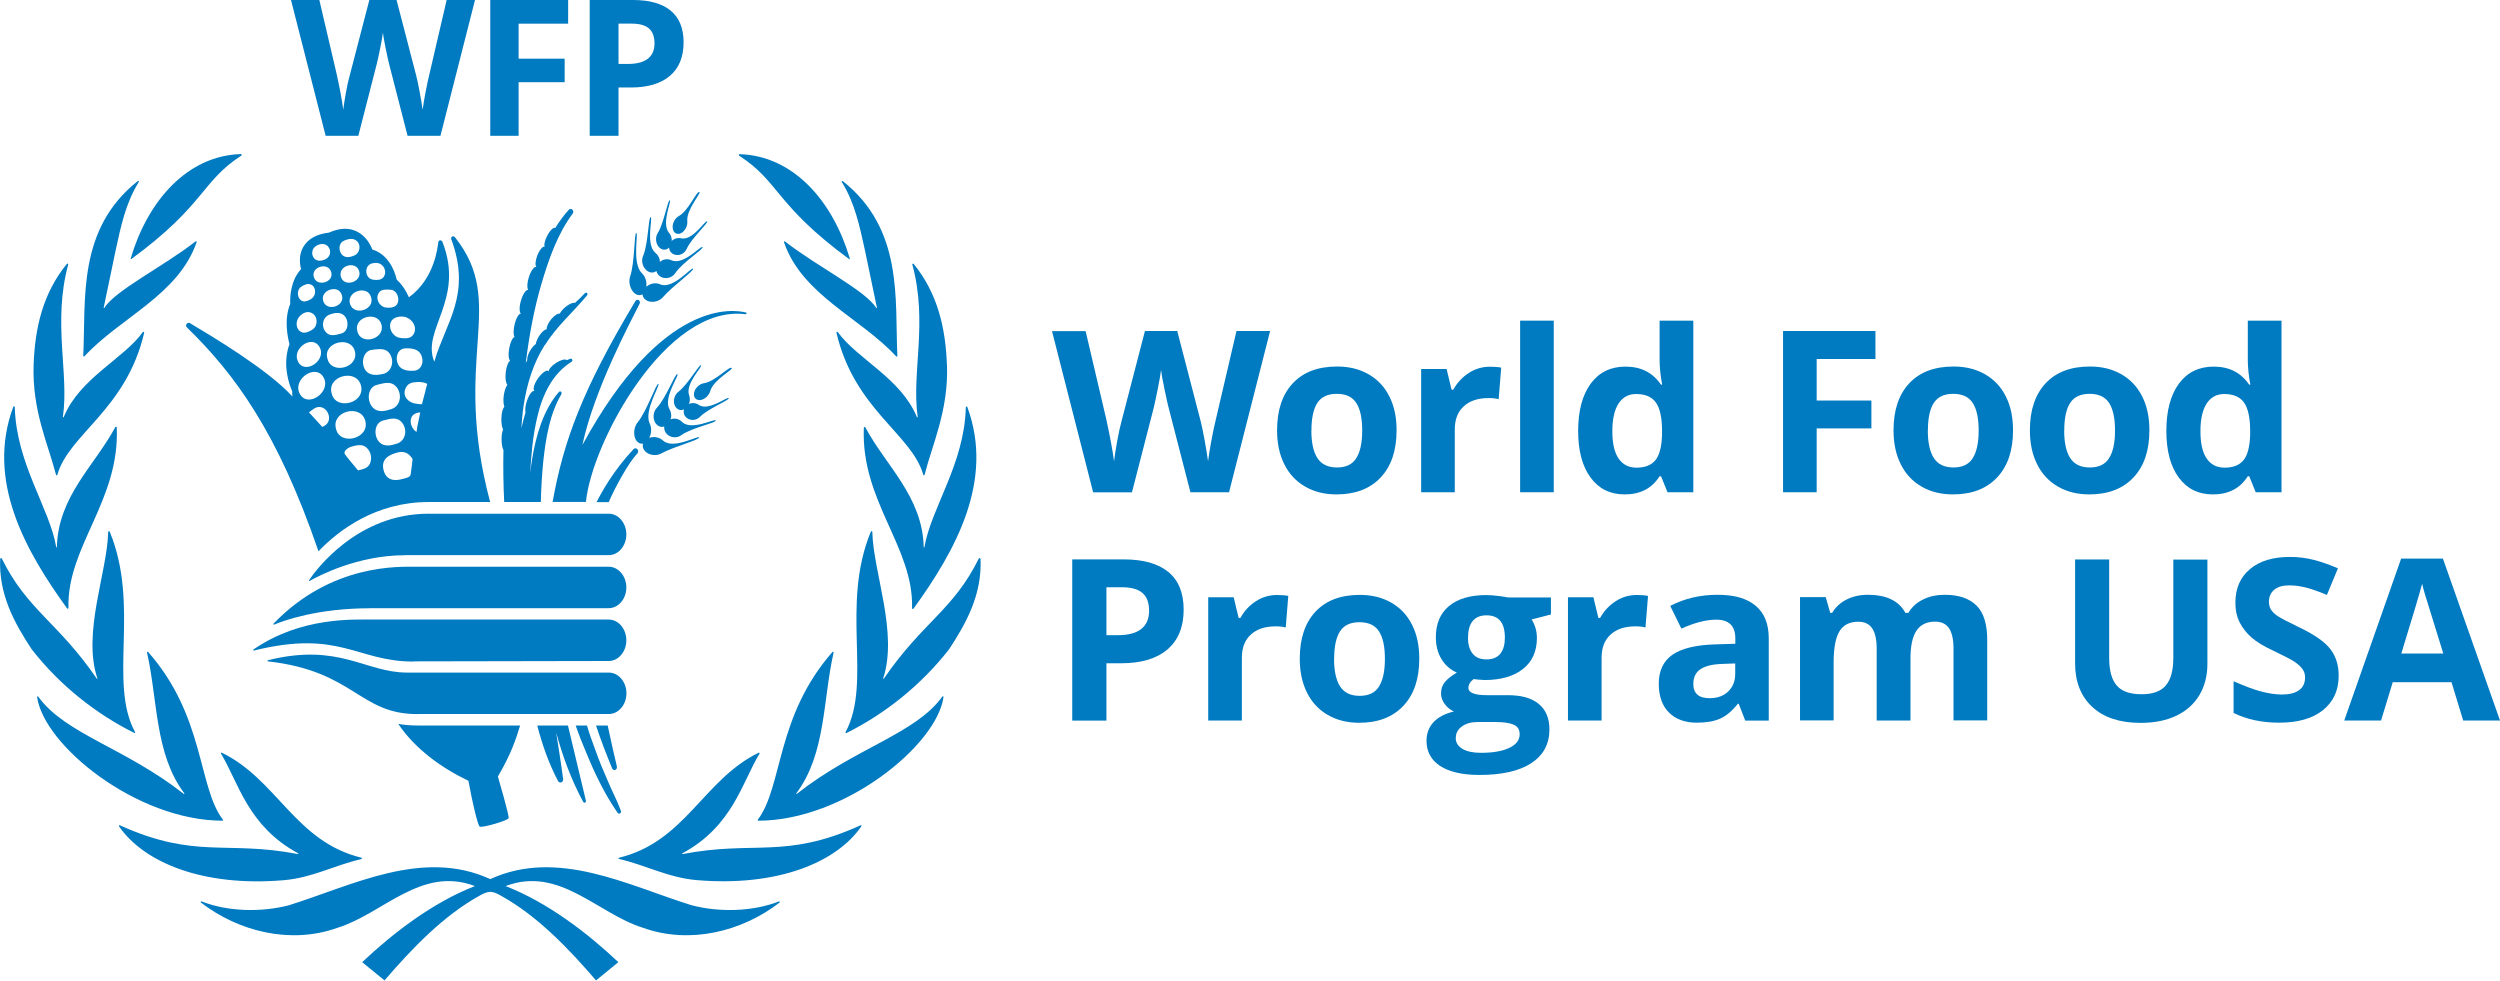 <?xml version="1.0" encoding="UTF-8"?>
<svg xmlns="http://www.w3.org/2000/svg" id="Livello_1" data-name="Livello 1" viewBox="0 0 265.47 104.12">
  <defs>
    <style>
      .cls-1 {
        fill: #007ac0;
      }
    </style>
  </defs>
  <path class="cls-1" d="M78.55,16.36c-.09,0-.12.13-.05.18,4.26,2.74,3.82,5.21,11.68,10.98.03.02.08,0,.07-.04-1.8-6.12-5.99-10.93-11.7-11.11ZM89.49,19.23c-.06-.05-.14.03-.1.1,1.42,2.29,1.9,4.75,2.47,7.31l1.26,6.04s-.05.07-.07.03c-1.11-1.85-6.29-4.41-9.69-7.07-.05-.04-.13.01-.11.08,1.92,5.61,8.12,8.01,11.92,12.13.04.04.12.01.12-.05-.28-6.06.66-13.45-5.8-18.57ZM100.55,38.74c-.14-3.95-1-7.6-3.53-10.72-.05-.07-.16,0-.14.08,1.68,6.15-.11,11.53.57,16.16,0,.07-.07.08-.09.02-1.7-4.13-6.34-6.16-8.4-9.02-.05-.07-.16-.02-.14.07,1.91,8.17,8.01,10.77,9.22,15.08.02.08.12.08.14,0,.84-3.29,2.55-6.83,2.38-11.68ZM102.72,43.22c-.03-.09-.16-.06-.16.03-.15,6.03-3.69,10.69-4.4,14.86,0,.05-.07.04-.07,0-.13-5.39-4.02-8.64-6.2-12.73-.04-.08-.16-.05-.16.04-.33,7.8,5.31,12.66,5.12,19.16,0,.08.1.12.15.06,4.44-6.14,8.62-13.57,5.72-21.41ZM104.11,59.34c0-.09-.13-.11-.17-.03-2.72,5.5-5.98,6.75-10.09,12.76-.03.04-.08.01-.07-.03,1.61-4.85-1.05-11.26-1.15-15.56,0-.09-.13-.11-.16-.02-3.25,7.87.17,15.97-2.68,21.28-.03.06.02.13.09.1,4.06-2.02,7.9-5.05,10.89-8.88,1.87-2.83,3.52-5.88,3.35-9.61ZM100.06,73.97c-2.84,3.96-9.24,5.44-15.45,10.33-.04.03-.09-.01-.05-.06,3.15-4.19,2.81-9.91,3.96-14.95.01-.07-.07-.11-.12-.06-6.02,6.84-5.27,14.31-7.93,17.81-.03.04,0,.11.05.11,9.12-.01,18.97-8.01,19.67-13.14,0-.07-.08-.1-.12-.04ZM91.38,87.64c-8.02,3.63-11.24,1.58-18.89,3.05-.05.01-.07-.05-.03-.08,5.34-2.87,6.34-7.54,8.19-10.58.04-.06-.03-.13-.09-.1-5.87,2.86-7.79,9.45-14.83,11.15-.07.01-.07.11,0,.13,2.96.69,5.2,1.99,8.28,2.25,8.57.72,14.83-1.89,17.46-5.72.04-.06-.03-.14-.1-.11ZM25.57,16.36c-5.71.18-9.9,4.99-11.7,11.11,0,.03.04.06.07.04,7.86-5.76,7.42-8.23,11.68-10.98.08-.05.04-.18-.05-.18ZM20.77,25.63c-3.39,2.66-8.57,5.22-9.69,7.07-.02.04-.08,0-.07-.03l1.26-6.04c.56-2.56,1.05-5.02,2.47-7.31.04-.07-.04-.15-.1-.1-6.46,5.11-5.51,12.51-5.8,18.57,0,.06.07.09.12.05,3.8-4.12,10-6.52,11.92-12.13.02-.07-.05-.13-.11-.08ZM15.17,35.26c-2.06,2.86-6.7,4.89-8.4,9.02-.02.06-.1.04-.09-.02.67-4.63-1.11-10.01.56-16.16.02-.09-.09-.15-.14-.08-2.54,3.12-3.39,6.77-3.53,10.72-.17,4.85,1.53,8.39,2.38,11.68.02.08.12.07.14,0,1.21-4.31,7.31-6.91,9.22-15.08.02-.09-.09-.14-.14-.07ZM12.4,45.4c0-.09-.12-.12-.16-.04-2.18,4.08-6.07,7.33-6.2,12.73,0,.05-.06.06-.07,0-.71-4.16-4.24-8.83-4.4-14.86,0-.09-.13-.12-.16-.03-2.91,7.84,1.27,15.27,5.72,21.41.05.06.14.02.14-.06-.18-6.51,5.46-11.36,5.13-19.16ZM14.34,77.74c-2.86-5.31.56-13.41-2.69-21.28-.03-.08-.16-.06-.16.02-.1,4.3-2.77,10.72-1.15,15.56.02.04-.04.07-.06.03-4.11-6.01-7.37-7.26-10.09-12.76-.04-.08-.16-.06-.17.03-.17,3.74,1.48,6.78,3.35,9.61,2.98,3.83,6.83,6.86,10.89,8.88.06.03.12-.03.09-.1ZM23.67,87.04c-2.67-3.5-1.91-10.97-7.94-17.81-.05-.05-.13,0-.12.06,1.15,5.04.81,10.76,3.96,14.95.03.04-.01.09-.06.06-6.22-4.89-12.61-6.37-15.45-10.33-.04-.05-.13-.02-.12.04.7,5.13,10.56,13.12,19.68,13.14.05,0,.09-.06.05-.11ZM38.39,91.08c-7.03-1.7-8.95-8.29-14.83-11.15-.06-.03-.13.04-.09.1,1.85,3.05,2.85,7.71,8.19,10.58.04.02.02.09-.03.08-7.65-1.47-10.87.58-18.89-3.05-.07-.03-.14.04-.1.11,2.64,3.83,8.89,6.44,17.46,5.72,3.08-.26,5.32-1.56,8.28-2.25.07-.02.07-.12,0-.13ZM82.71,95.72c-2.76,1.09-6.35,1.18-9.29.4-6.72-2.09-14.19-6.06-21.36-2.77-7.17-3.29-14.63.67-21.36,2.77-2.94.78-6.53.69-9.29-.4-.08-.03-.14.07-.07.12,3.97,3.07,9.52,4.48,14.53,2.67,4.81-1.5,8.87-6.59,14.56-4.42-4.51,1.76-8.72,5.01-11.97,8.08l2.37,1.94c2.95-3.44,6.28-6.88,10.04-8.97.52-.3.82-.42,1.19-.44.36.02.67.14,1.18.44,3.77,2.09,7.1,5.53,10.05,8.97l2.37-1.94c-3.25-3.07-7.47-6.32-11.97-8.08,5.69-2.17,9.76,2.92,14.56,4.42,5,1.81,10.56.4,14.53-2.67.06-.05,0-.15-.07-.12ZM55.24,77.04h-10.92c-.74,0-1.41-.06-2.03-.17,0,0,0,0,0,0,1.79,2.66,4.6,4.68,7.45,6.04.44,2.43.99,4.68,1.19,4.86.2.18,3-.63,3.08-.89.08-.26-1.14-4.42-1.14-4.42,1.47-2.52,1.92-4.01,2.36-5.42ZM74.27,20.4c-.27-.2-1.15,1.98-2.18,2.54-.19.1-.38.29-.51.54-.13.26-.18.53-.14.76.02.23.13.42.3.52.17.1.38.1.58,0,.2-.1.38-.29.52-.55.13-.25.17-.53.14-.76-.08-1.23,1.49-2.94,1.3-3.06ZM75.07,23.51c-.16-.17-1.5,2.06-2.71,1.8-.23-.06-.49-.05-.73.07-.12.05-.22.13-.31.21,0-.05.01-.11.01-.17-.03-.28-.14-.55-.31-.72-.81-1,.32-3.35.1-3.43-.22-.06-.61,2.42-1.28,3.49-.13.2-.2.47-.17.76.02.29.14.55.31.73.17.18.39.28.62.26.17,0,.32-.1.45-.22,0,.1.02.2.07.31.11.22.29.38.53.44.23.07.5.05.74-.06.25-.12.42-.32.52-.54.53-1.18,2.34-2.77,2.18-2.94ZM74.61,26.23c-.15-.21-2.01,1.96-3.28,1.42-.24-.12-.54-.16-.83-.08-.16.05-.3.14-.43.24,0-.09,0-.17-.02-.24-.08-.32-.25-.57-.47-.73-1.06-.93-.23-3.75-.48-3.78-.26-.03-.25,2.78-.8,4.09-.12.24-.15.55-.07.86.08.31.25.57.47.74.22.16.47.23.72.17.11-.03.21-.09.29-.15,0,.01,0,.03,0,.05.08.27.26.48.5.6.24.11.53.15.82.07.29-.08.53-.26.67-.48.79-1.18,3.05-2.55,2.9-2.78ZM70.12,30.2c-.25-.12-.57-.15-.89-.07-.24.06-.43.18-.6.31.02-.2.02-.41-.03-.63-.08-.35-.25-.64-.46-.82-1.05-1.05-.33-4.21-.57-4.25-.24-.03-.15,3.11-.65,4.59-.1.27-.12.62-.03.97.09.35.26.64.48.83.21.18.46.26.69.19.06,0,.13-.04.18-.08,0,.04,0,.08,0,.12.05.26.24.46.49.58.26.12.57.15.9.07.33-.08.61-.26.79-.48.99-1.15,3.31-2.78,3.17-3-.14-.21-2.1,2.2-3.45,1.68ZM57.88,36.63c1.2-1.96,2.97-3.46,4.47-5.28.05-.07.05-.18-.01-.23-.06-.06-.15-.06-.22,0-.34.37-.7.71-1.07,1.05-.16-.08-.56.08-.97.4-.32.25-.55.54-.64.74-.21-.05-.6.2-.95.64-.29.38-.46.77-.45,1.02-.22.02-.54.3-.82.75-.18.3-.29.59-.33.82-.18.12-.38.35-.57.65-.25.41-.37.82-.33,1.06-.06.1-.12.2-.16.3,0-.08.02-.16.03-.24.35-2.78.86-5.53,1.64-8.18.78-2.65,1.72-5.31,3.32-7.46h0c.08-.13.07-.29-.03-.4-.1-.11-.27-.12-.38,0-.55.59-1.02,1.25-1.44,1.93-.18-.1-.57.26-.86.83-.27.51-.37.99-.27,1.17,0,0,0,.01-.01,0-.19-.08-.55.35-.77.92-.21.54-.25,1.04-.11,1.21,0,0,0,.01-.01.02-.22-.08-.57.41-.79,1.11-.18.59-.2,1.1-.07,1.31,0,0,0,.03,0,.03-.22-.08-.56.43-.76,1.12-.2.67-.18,1.26,0,1.38-.22-.02-.52.48-.68,1.17-.14.6-.13,1.11,0,1.31-.21.06-.45.56-.57,1.21-.12.63-.06,1.15.1,1.32-.2.1-.4.61-.47,1.25-.07.63.02,1.15.18,1.31-.16.19-.32.62-.39,1.15-.07.5-.02.94.07,1.18-.18.15-.31.66-.32,1.27-.01.49.06.9.18,1.14-.1.24-.16.6-.16,1,0,.51.07.95.2,1.18-.04,1.8-.01,3.72.08,5.52h3.89c.03-1.41.12-2.94.26-4.33.27-2.48.68-5,1.92-7.12h0c.04-.09.03-.18-.02-.25-.07-.06-.17-.06-.24.01-1.68,1.95-2.42,4.6-2.85,7.14-.08.5-.14,1-.2,1.5.11-2.04.29-4.07.76-6,.54-2.35,1.61-4.59,3.64-5.85.06-.04.1-.12.07-.2-.02-.09-.12-.15-.2-.12-.13.04-.25.11-.38.16-.13-.17-.63-.04-1.14.28-.49.32-.81.71-.78.92,0,0-.02.02-.02,0,0-.02,0-.05-.02-.06-.18-.15-.67.19-1.09.77-.42.58-.58,1.19-.4,1.34,0,0,0,.02,0,.02-.22-.09-.58.41-.8,1.09-.16.48-.2.93-.14,1.18,0,0,0,.02,0,.02-.17.56-.31,1.12-.44,1.69.05-.81.12-1.62.24-2.42.34-2.3,1.04-4.56,2.27-6.48ZM67.71,47.73c-.09-.14-.31-.17-.42-.05-2.17,2.29-3.49,4.73-3.94,5.64h1.29c.65-1.52,2.1-4.2,3.04-5.16h0c.1-.12.12-.3.02-.42ZM65.93,86.11v-.02c-.41-1.12-.96-2.12-1.4-3.19-.47-1.07-.92-2.13-1.3-3.23-.31-.82-.65-1.77-.9-2.63h-1.2c.34,1,.78,2.08,1.19,3.05.9,2.18,1.94,4.32,3.27,6.23.05.07.14.1.23.06.11-.04.15-.16.12-.27ZM65.51,81.41c-.33-1.34-.68-2.98-.98-4.37h-1.24c.48,1.48,1.13,3.14,1.71,4.55.06.14.19.2.31.17.15-.04.23-.2.19-.36ZM62.22,85.04l-1.91-8h-3.26c.52,2.03,1.25,4.09,2.21,5.9.06.11.18.17.29.15.15-.02.27-.18.25-.35-.22-1.69-.49-3.33-.74-4.96.69,2.56,1.62,5.07,2.87,7.37.03.07.11.11.17.08.09-.02.14-.12.12-.2ZM79.23,33.19c-1.2-.31-8.83-1.66-17.39,14.07,1.25-5.86,5.04-12.95,6.08-15.01h0c.06-.13.03-.28-.08-.37-.11-.08-.27-.05-.35.06-5.65,9.43-7.64,14.86-8.81,21.36h3.54c.6-6.27,8.52-21.03,16.95-19.93h0s.09-.03.1-.07c.02-.05-.01-.11-.06-.12ZM48.31,25.19c-.05-.08-.15-.12-.25-.09-.12.04-.19.17-.15.28,2.21,5.94-.61,8.87-1.79,13.03-1.42-3.38,3.28-6.56.86-12.73-.03-.08-.1-.14-.18-.16-.12-.01-.24.03-.26.2-.06.43-.35,3.85-3.12,5.85-.28-.65-.7-1.34-1.29-1.87-.26-1.15-1.01-2.73-2.59-3.2-.24-.6-.71-1.45-1.63-1.91-.86-.43-1.86-.39-2.97.11-1.34.16-2.26.68-2.75,1.55-.46.82-.38,1.72-.22,2.33-1.13,1.21-1.18,2.99-1.15,3.69-.67,1.61-.29,3.49-.08,4.27-.8,2.19-.02,4.31.29,5.01,0,.19,0,.37.02.55-2.62-2.87-8.59-6.42-10.87-7.78-.11-.06-.24-.05-.33.04-.12.11-.12.28-.01.4,5.09,4.96,9.62,11.08,13.98,23.78,2.17-2.26,6.1-5.23,11.69-5.23h6.54c-4.15-15.48,1.89-21.02-3.74-28.12ZM44.56,37.43c.55.68.35,1.88-.62,1.94-.51.03-1.17-.03-1.51-.44-.55-.66-.34-1.91.63-1.94.51-.02,1.16.03,1.5.45ZM43.18,33.72c.88.36,1.18,1.4.56,1.98-.33.3-.94.24-1.35.16-.82-.16-1.35-1.39-.64-1.98.37-.3,1.03-.33,1.43-.17ZM39.55,37.14c.71-.07,1.46-.24,1.89.51.46.79.12,1.89-.81,2.07-.61.13-1.34.19-1.78-.35-.57-.71-.34-2.13.69-2.23ZM37.95,35.18c-.45-1.54,2.16-2.23,2.56-.7.4,1.55-2.22,2.24-2.56.7ZM41.45,30.77c.73,0,1.09,1.07.67,1.6-.26.32-.81.34-1.18.28-.69-.11-1.14-1-.67-1.61.28-.37.77-.28,1.18-.28ZM39.52,27.97c.4-.11.82-.07,1.12.26.46.5.3,1.35-.38,1.47-.32.06-.82.03-1.07-.19-.45-.4-.43-1.34.33-1.55ZM39.4,31.55c.45,1.34-1.81,2.05-2.23.73-.42-1.35,1.86-2.06,2.23-.73ZM36.2,29.4c-.35-1.17,1.56-1.77,1.93-.63.38,1.17-1.6,1.79-1.93.63ZM36.19,35.43c-.54.13-1.1.34-1.55-.12-.57-.59-.41-1.63.37-1.91.5-.19,1.14-.3,1.55.12.53.54.47,1.71-.36,1.91ZM36.54,25.55c.38-.15.87-.32,1.3,0,.53.4.41,1.29-.19,1.57-.4.18-.91.3-1.27-.01-.45-.41-.48-1.29.16-1.55ZM36.29,31.31c.43,1.18-1.57,1.85-1.96.68-.4-1.18,1.61-1.85,1.96-.68ZM33.32,29.4c-.29-1.09,1.55-1.61,1.85-.5.33,1.08-1.55,1.62-1.85.5ZM33.61,26.08c.37-.2.89-.28,1.22.09.39.43.26,1.09-.25,1.35-.39.2-.92.27-1.22-.09-.34-.39-.27-1.06.25-1.34ZM31.98,30.45c.29-.2.68-.38,1.02-.24.61.25.59,1.14.1,1.5-.23.16-.64.36-.91.29-.62-.16-.77-1.16-.21-1.55ZM31.89,33.51c.36-.32.77-.49,1.2-.28.68.33.7,1.35.11,1.75-.27.19-.73.41-1.06.33-.73-.19-.87-1.25-.24-1.8ZM33.93,36.85c.81,1.43-1.62,3.03-2.31,1.49-.62-1.33,1.54-2.87,2.31-1.49ZM31.79,41.73c-.7-1.54,1.85-3.22,2.62-1.55.71,1.53-1.84,3.24-2.62,1.55ZM34.47,45.2c-.15.09-.2.13-.25.13l-1.41-1.54s.45-.36.6-.44c1.18-.65,2.14,1.22,1.07,1.85ZM34.77,38.09c-.52-1.74,2.46-2.51,2.91-.8.47,1.77-2.51,2.53-2.91.8ZM35.22,41.78c-.54-1.87,2.63-2.69,3.11-.85.5,1.9-2.68,2.7-3.11.85ZM35.68,45.54c-.53-1.88,2.62-2.7,3.11-.85.5,1.89-2.68,2.7-3.11.85ZM39.36,49.03c-.19.68-.75.78-1.34.92-.39-.47-1.42-1.67-1.44-1.81,0-.05,0-.1.02-.17.05-.14.21-.28.33-.36.35-.23,1.1-.4,1.51-.32.73.16,1.11,1.04.92,1.73ZM40.05,40.86c.74-.18,1.51-.45,2.08.27.59.76.4,1.99-.56,2.31-.64.21-1.4.4-1.94-.12-.71-.67-.66-2.21.43-2.46ZM40.74,44.64c.7-.17,1.43-.43,1.97.26.57.73.38,1.89-.54,2.2-.6.2-1.33.38-1.85-.11-.67-.64-.63-2.11.41-2.35ZM43.61,50.37c-.06.34-.52.39-.83.48-.91.27-1.77.16-2.05-.93-.3-1.17.58-1.65,1.52-1.88.52-.12.99-.02,1.34.41.09.11.19.21.22.31,0,0-.14,1.29-.2,1.61ZM44.3,45.42l-.07.45c-.48-.3-.77-1-.54-1.54.18-.41.62-.52.94-.54-.12.54-.23,1.08-.34,1.63ZM45.2,41.41c-.05.17-.39,1.5-.39,1.5-.1.05-.5-.03-.61-.04-.78-.07-1.47-.75-1.17-1.55.24-.66.74-.73,1.37-.76.26-.01.73.05.97.21,0,0-.09.3-.18.64ZM77.69,39.08c-.19-.28-1.76,1.44-2.92,1.61-.22.03-.46.14-.66.33-.22.2-.36.43-.4.66-.05.22-.02.44.1.6.13.16.33.22.55.2s.45-.13.67-.33c.2-.19.34-.43.4-.65.35-1.18,2.41-2.23,2.27-2.41ZM74.21,43c-.19-.14-.44-.22-.71-.19-.13,0-.25.04-.36.09.02-.05.05-.1.07-.15.07-.28.05-.56-.04-.79-.42-1.22,1.46-3.03,1.27-3.17-.18-.14-1.4,2.05-2.41,2.82-.19.14-.35.37-.42.65-.08.27-.06.56.04.79.1.23.27.4.49.47.17.05.34.02.5-.05-.03.09-.05.2-.04.31.02.25.14.46.34.61.19.15.44.22.71.2.27-.03.51-.15.67-.32.9-.91,3.15-1.77,3.06-1.99-.1-.22-2.12,1.41-3.16.73ZM72.44,44.82c-.18-.2-.44-.34-.75-.37-.17,0-.33.02-.49.08.02-.08.06-.16.07-.24.03-.32-.04-.62-.19-.85-.67-1.24,1.08-3.59.85-3.71s-1.19,2.51-2.16,3.55c-.19.19-.33.46-.36.78-.03.32.04.62.18.85.15.22.37.39.62.42.11,0,.23,0,.33-.04,0,.01-.02.03-.01.05-.02.27.08.54.26.73.18.2.45.33.74.36.3.03.58-.05.8-.21,1.14-.82,3.74-1.31,3.67-1.57-.06-.25-2.55,1.12-3.56.17ZM70.42,46.8c-.19-.2-.48-.34-.81-.38-.25-.03-.47,0-.67.08.09-.18.16-.38.19-.61.05-.36-.02-.69-.15-.94-.62-1.35,1.15-4.06.93-4.18-.21-.12-1.21,2.86-2.19,4.07-.19.22-.32.54-.37.9-.03.36.02.69.16.94.13.24.34.41.58.43.07,0,.13,0,.2,0-.01.03-.03.07-.03.11-.04.26.06.51.26.71.19.2.48.34.81.38.34.04.66-.02.91-.17,1.32-.72,4.06-1.43,4-1.69-.05-.25-2.72,1.31-3.81.35ZM42.98,58.96c-4.99,0-9.12,2.18-10.09,2.72-.05.03-.11-.03-.07-.08.81-1.19,5.18-7.05,12.69-7.05h19.13c1.03,0,1.87.99,1.87,2.2s-.84,2.2-1.87,2.2h-21.66ZM44.33,75.83c-6.2,0-6.69-4.57-15.88-5.6-.06,0-.07-.1,0-.12,7.55-1.89,10.35,1.31,14.76,1.31h21.44c1.03,0,1.87.99,1.87,2.2s-.84,2.2-1.87,2.2h-20.31ZM43.9,70.25c-6.04,0-7.8-3.43-16.94-1.17-.06.02-.11-.07-.05-.11,5.09-3.5,10.64-3.18,12.88-3.18h24.85c1.03,0,1.87.99,1.87,2.2s-.84,2.2-1.87,2.2c0,0-15.96.04-20.74.04ZM39.28,64.59c-5.6,0-9.2,1.33-10.18,1.74-.06.02-.1-.06-.06-.1,6.16-6.4,13.37-6.05,15.1-6.05h20.5c1.03,0,1.87.99,1.87,2.2s-.84,2.2-1.87,2.2h-25.36ZM46.76,14.42h-3.48l-1.95-7.58c-.07-.27-.2-.83-.37-1.67-.17-.85-.27-1.41-.3-1.7-.04.36-.14.93-.3,1.71-.16.79-.28,1.35-.37,1.68l-1.94,7.56h-3.47L30.9,0h3.01l1.84,7.87c.32,1.45.56,2.71.7,3.78.04-.37.13-.96.27-1.74.14-.79.27-1.4.4-1.83l2.1-8.08h2.89l2.1,8.08c.09.36.21.91.35,1.66.14.74.24,1.38.32,1.91.07-.51.17-1.15.32-1.92.15-.76.28-1.38.4-1.86l1.83-7.87h3.01l-3.67,14.42ZM55.07,14.42h-3.01V0h8.27v2.51h-5.26v3.72h4.89v2.5h-4.89v5.7ZM72.59,4.5c0,1.55-.49,2.74-1.46,3.56-.97.82-2.35,1.23-4.14,1.23h-1.31v5.13h-3.06V0h4.61c1.75,0,3.08.38,3.99,1.13.91.75,1.37,1.87,1.37,3.37ZM65.68,6.79h1.01c.94,0,1.64-.19,2.11-.56.47-.37.7-.91.7-1.62s-.2-1.25-.59-1.59c-.39-.34-1-.51-1.84-.51h-1.39v4.28Z"></path>
  <g>
    <path class="cls-1" d="M130.54,52.27h-4.13l-2.32-8.99c-.09-.32-.23-.98-.44-1.98-.21-1-.33-1.68-.36-2.02-.05.42-.16,1.1-.35,2.03-.19.93-.33,1.6-.43,2l-2.31,8.97h-4.12l-4.37-17.12h3.57l2.19,9.34c.38,1.73.66,3.22.83,4.48.05-.44.15-1.13.32-2.07s.33-1.66.47-2.17l2.49-9.59h3.43l2.49,9.59c.11.43.25,1.09.41,1.97.16.88.29,1.64.37,2.27.08-.61.2-1.37.37-2.28.17-.91.33-1.64.47-2.21l2.18-9.34h3.57l-4.36,17.12Z"></path>
    <path class="cls-1" d="M148.3,45.7c0,2.13-.56,3.8-1.69,5-1.12,1.2-2.69,1.8-4.69,1.8-1.26,0-2.36-.27-3.33-.83-.96-.55-1.7-1.34-2.21-2.37-.52-1.03-.77-2.23-.77-3.61,0-2.14.56-3.8,1.67-4.99,1.12-1.19,2.68-1.78,4.71-1.78,1.26,0,2.36.27,3.33.82.96.55,1.7,1.33,2.21,2.35.52,1.02.77,2.22.77,3.59ZM139.25,45.7c0,1.29.21,2.27.64,2.94.43.66,1.12,1,2.08,1s1.64-.33,2.05-.99c.42-.66.63-1.64.63-2.94s-.21-2.27-.63-2.92c-.42-.65-1.11-.97-2.07-.97s-1.64.32-2.06.96-.63,1.62-.63,2.92Z"></path>
    <path class="cls-1" d="M158.2,38.94c.48,0,.89.03,1.21.1l-.27,3.35c-.29-.08-.64-.12-1.05-.12-1.14,0-2.03.29-2.66.88-.64.58-.95,1.4-.95,2.46v6.66h-3.57v-13.09h2.7l.53,2.2h.18c.41-.73.95-1.33,1.64-1.77.69-.45,1.44-.67,2.25-.67Z"></path>
    <path class="cls-1" d="M164.99,52.27h-3.57v-18.22h3.57v18.22Z"></path>
    <path class="cls-1" d="M172.52,52.5c-1.54,0-2.75-.6-3.62-1.79-.88-1.19-1.32-2.85-1.32-4.96s.45-3.82,1.34-5.02c.89-1.2,2.12-1.8,3.69-1.8,1.65,0,2.9.64,3.77,1.92h.12c-.18-.98-.27-1.85-.27-2.61v-4.19h3.58v18.22h-2.74l-.69-1.7h-.15c-.81,1.29-2.05,1.93-3.71,1.93ZM173.78,49.66c.91,0,1.58-.27,2.01-.8.43-.53.66-1.43.7-2.7v-.39c0-1.4-.22-2.41-.65-3.02-.43-.61-1.14-.91-2.11-.91-.8,0-1.42.34-1.86,1.01-.44.68-.66,1.66-.66,2.95s.22,2.25.67,2.9,1.08.96,1.91.96Z"></path>
    <path class="cls-1" d="M192.91,52.27h-3.57v-17.12h9.81v2.97h-6.24v4.41h5.81v2.96h-5.81v6.77Z"></path>
    <path class="cls-1" d="M213.76,45.7c0,2.13-.56,3.8-1.69,5s-2.69,1.8-4.69,1.8c-1.26,0-2.36-.27-3.33-.83-.96-.55-1.7-1.34-2.21-2.37-.52-1.03-.77-2.23-.77-3.61,0-2.14.56-3.8,1.67-4.99,1.12-1.19,2.68-1.78,4.71-1.78,1.26,0,2.36.27,3.33.82.96.55,1.7,1.33,2.21,2.35.52,1.02.77,2.22.77,3.59ZM204.71,45.7c0,1.29.21,2.27.64,2.94.43.66,1.12,1,2.08,1s1.64-.33,2.05-.99c.42-.66.63-1.64.63-2.94s-.21-2.27-.63-2.92c-.42-.65-1.11-.97-2.07-.97s-1.64.32-2.06.96-.63,1.62-.63,2.92Z"></path>
    <path class="cls-1" d="M228.24,45.7c0,2.13-.56,3.8-1.69,5s-2.69,1.8-4.69,1.8c-1.26,0-2.36-.27-3.33-.83-.96-.55-1.7-1.34-2.21-2.37-.52-1.03-.77-2.23-.77-3.61,0-2.14.56-3.8,1.67-4.99,1.12-1.19,2.68-1.78,4.71-1.78,1.26,0,2.36.27,3.33.82.96.55,1.7,1.33,2.21,2.35.52,1.02.77,2.22.77,3.59ZM219.19,45.7c0,1.29.21,2.27.64,2.94.43.66,1.12,1,2.08,1s1.64-.33,2.05-.99c.42-.66.63-1.64.63-2.94s-.21-2.27-.63-2.92c-.42-.65-1.11-.97-2.07-.97s-1.64.32-2.06.96-.63,1.62-.63,2.92Z"></path>
    <path class="cls-1" d="M234.98,52.5c-1.54,0-2.75-.6-3.62-1.79-.88-1.19-1.32-2.85-1.32-4.96s.45-3.82,1.34-5.02c.89-1.2,2.12-1.8,3.69-1.8,1.65,0,2.9.64,3.77,1.92h.12c-.18-.98-.27-1.85-.27-2.61v-4.19h3.58v18.22h-2.74l-.69-1.7h-.15c-.81,1.29-2.05,1.93-3.71,1.93ZM236.23,49.66c.91,0,1.58-.27,2.01-.8.43-.53.66-1.43.7-2.7v-.39c0-1.4-.22-2.41-.65-3.02-.43-.61-1.14-.91-2.11-.91-.8,0-1.42.34-1.86,1.01-.44.68-.66,1.66-.66,2.95s.22,2.25.67,2.9,1.08.96,1.91.96Z"></path>
    <path class="cls-1" d="M125.69,64.74c0,1.84-.58,3.25-1.73,4.23-1.15.98-2.79,1.46-4.91,1.46h-1.56v6.09h-3.63v-17.12h5.47c2.08,0,3.65.45,4.74,1.34,1.08.89,1.62,2.23,1.62,4ZM117.49,67.45h1.19c1.12,0,1.95-.22,2.51-.66.55-.44.83-1.08.83-1.93s-.23-1.48-.7-1.89-1.19-.61-2.18-.61h-1.65v5.08Z"></path>
    <path class="cls-1" d="M135.59,63.18c.48,0,.89.03,1.21.1l-.27,3.35c-.29-.08-.64-.12-1.05-.12-1.14,0-2.03.29-2.66.88-.64.58-.95,1.4-.95,2.46v6.66h-3.57v-13.09h2.7l.53,2.2h.18c.41-.73.95-1.33,1.64-1.77.69-.45,1.44-.67,2.25-.67Z"></path>
    <path class="cls-1" d="M150.71,69.95c0,2.13-.56,3.8-1.69,5s-2.69,1.8-4.69,1.8c-1.26,0-2.36-.27-3.33-.83-.96-.55-1.7-1.34-2.21-2.37-.52-1.03-.77-2.23-.77-3.61,0-2.14.56-3.8,1.67-4.99,1.12-1.19,2.68-1.78,4.71-1.78,1.26,0,2.36.27,3.33.82.96.55,1.7,1.33,2.21,2.35.52,1.02.77,2.22.77,3.59ZM141.66,69.95c0,1.29.21,2.27.64,2.94.43.66,1.12,1,2.08,1s1.64-.33,2.05-.99c.42-.66.63-1.64.63-2.94s-.21-2.27-.63-2.92c-.42-.65-1.11-.97-2.07-.97s-1.64.32-2.06.96-.63,1.62-.63,2.92Z"></path>
    <path class="cls-1" d="M164.69,63.43v1.82l-2.05.53c.37.59.56,1.24.56,1.97,0,1.4-.49,2.5-1.47,3.28s-2.34,1.18-4.08,1.18l-.64-.04-.53-.06c-.37.28-.55.59-.55.94,0,.51.66.77,1.97.77h2.22c1.44,0,2.53.31,3.28.93.75.62,1.13,1.52,1.13,2.72,0,1.53-.64,2.72-1.91,3.56-1.28.84-3.11,1.26-5.5,1.26-1.83,0-3.22-.32-4.19-.95-.96-.63-1.45-1.53-1.45-2.67,0-.79.25-1.45.74-1.98.49-.53,1.21-.91,2.17-1.14-.37-.16-.69-.41-.96-.77-.27-.36-.41-.73-.41-1.13,0-.5.14-.91.43-1.25s.71-.66,1.25-.98c-.69-.3-1.23-.77-1.63-1.43-.4-.65-.6-1.43-.6-2.32,0-1.43.46-2.53,1.39-3.31.93-.78,2.26-1.17,3.98-1.17.37,0,.8.03,1.31.1s.83.11.97.15h4.57ZM154.58,78.36c0,.49.24.88.71,1.16.47.28,1.13.42,1.98.42,1.28,0,2.28-.18,3.01-.53.73-.35,1.09-.83,1.09-1.44,0-.49-.21-.83-.64-1.02-.43-.19-1.09-.28-1.99-.28h-1.85c-.66,0-1.2.15-1.64.46-.44.31-.66.72-.66,1.22ZM155.88,67.71c0,.71.16,1.27.49,1.69s.82.62,1.48.62,1.16-.21,1.48-.62.47-.98.47-1.69c0-1.58-.65-2.37-1.94-2.37s-1.97.79-1.97,2.37Z"></path>
    <path class="cls-1" d="M173.79,63.18c.48,0,.89.03,1.21.1l-.27,3.35c-.29-.08-.64-.12-1.05-.12-1.14,0-2.03.29-2.66.88-.64.58-.95,1.4-.95,2.46v6.66h-3.57v-13.09h2.7l.53,2.2h.18c.41-.73.95-1.33,1.64-1.77.69-.45,1.44-.67,2.25-.67Z"></path>
    <path class="cls-1" d="M185.32,76.51l-.69-1.78h-.09c-.6.76-1.22,1.28-1.86,1.57-.64.29-1.47.44-2.49.44-1.26,0-2.25-.36-2.97-1.08-.72-.72-1.08-1.74-1.08-3.07s.49-2.41,1.46-3.07c.97-.66,2.44-1.02,4.4-1.09l2.27-.07v-.57c0-1.33-.68-1.99-2.04-1.99-1.05,0-2.28.32-3.69.95l-1.18-2.41c1.51-.79,3.18-1.18,5.01-1.18s3.1.38,4.04,1.15c.94.77,1.41,1.93,1.41,3.49v8.72h-2.49ZM184.27,70.45l-1.38.05c-1.04.03-1.81.22-2.32.56-.51.34-.76.87-.76,1.57,0,1.01.58,1.51,1.73,1.51.83,0,1.49-.24,1.98-.72.5-.48.74-1.11.74-1.9v-1.08Z"></path>
    <path class="cls-1" d="M202.85,76.51h-3.57v-7.65c0-.94-.16-1.65-.47-2.13-.32-.47-.81-.71-1.49-.71-.91,0-1.58.34-1.99,1.01-.41.67-.62,1.78-.62,3.31v6.16h-3.57v-13.09h2.73l.48,1.67h.2c.35-.6.86-1.07,1.52-1.41.66-.34,1.42-.51,2.28-.51,1.96,0,3.29.64,3.98,1.92h.32c.35-.61.87-1.08,1.55-1.42.68-.34,1.45-.5,2.31-.5,1.48,0,2.6.38,3.37,1.14s1.14,1.98,1.14,3.66v8.54h-3.58v-7.65c0-.94-.16-1.65-.47-2.13-.32-.47-.81-.71-1.49-.71-.87,0-1.53.31-1.96.94s-.65,1.62-.65,2.97v6.57Z"></path>
    <path class="cls-1" d="M234.4,59.4v11.08c0,1.26-.28,2.37-.85,3.33-.57.95-1.38,1.68-2.45,2.19-1.07.51-2.33.76-3.79.76-2.2,0-3.91-.56-5.13-1.69-1.22-1.13-1.83-2.67-1.83-4.63v-11.03h3.62v10.48c0,1.32.27,2.29.8,2.9.53.62,1.41.93,2.63.93s2.05-.31,2.58-.93c.53-.62.8-1.59.8-2.92v-10.45h3.62Z"></path>
    <path class="cls-1" d="M248.34,71.76c0,1.54-.56,2.76-1.67,3.65-1.11.89-2.66,1.33-4.64,1.33-1.83,0-3.44-.34-4.85-1.03v-3.37c1.16.51,2.13.88,2.93,1.09.8.21,1.53.32,2.19.32.8,0,1.41-.15,1.83-.46.43-.3.64-.76.64-1.36,0-.34-.09-.63-.28-.89s-.46-.51-.83-.76c-.36-.24-1.1-.63-2.22-1.16-1.05-.49-1.83-.96-2.35-1.42s-.94-.98-1.25-1.58c-.31-.6-.47-1.3-.47-2.11,0-1.52.51-2.7,1.54-3.57,1.03-.87,2.44-1.3,4.26-1.3.89,0,1.74.11,2.55.32.81.21,1.65.51,2.54.89l-1.17,2.82c-.91-.37-1.67-.64-2.27-.79-.6-.15-1.18-.22-1.76-.22-.69,0-1.21.16-1.58.48-.37.32-.55.74-.55,1.25,0,.32.07.6.22.84s.38.47.71.69,1.09.62,2.3,1.2c1.6.77,2.7,1.53,3.29,2.3.59.77.89,1.71.89,2.83Z"></path>
    <path class="cls-1" d="M261.56,76.51l-1.24-4.07h-6.24l-1.24,4.07h-3.91l6.04-17.19h4.44l6.06,17.19h-3.91ZM259.45,69.4c-1.15-3.69-1.79-5.78-1.94-6.26-.14-.48-.25-.87-.31-1.15-.26,1-1,3.47-2.21,7.41h4.46Z"></path>
  </g>
</svg>
